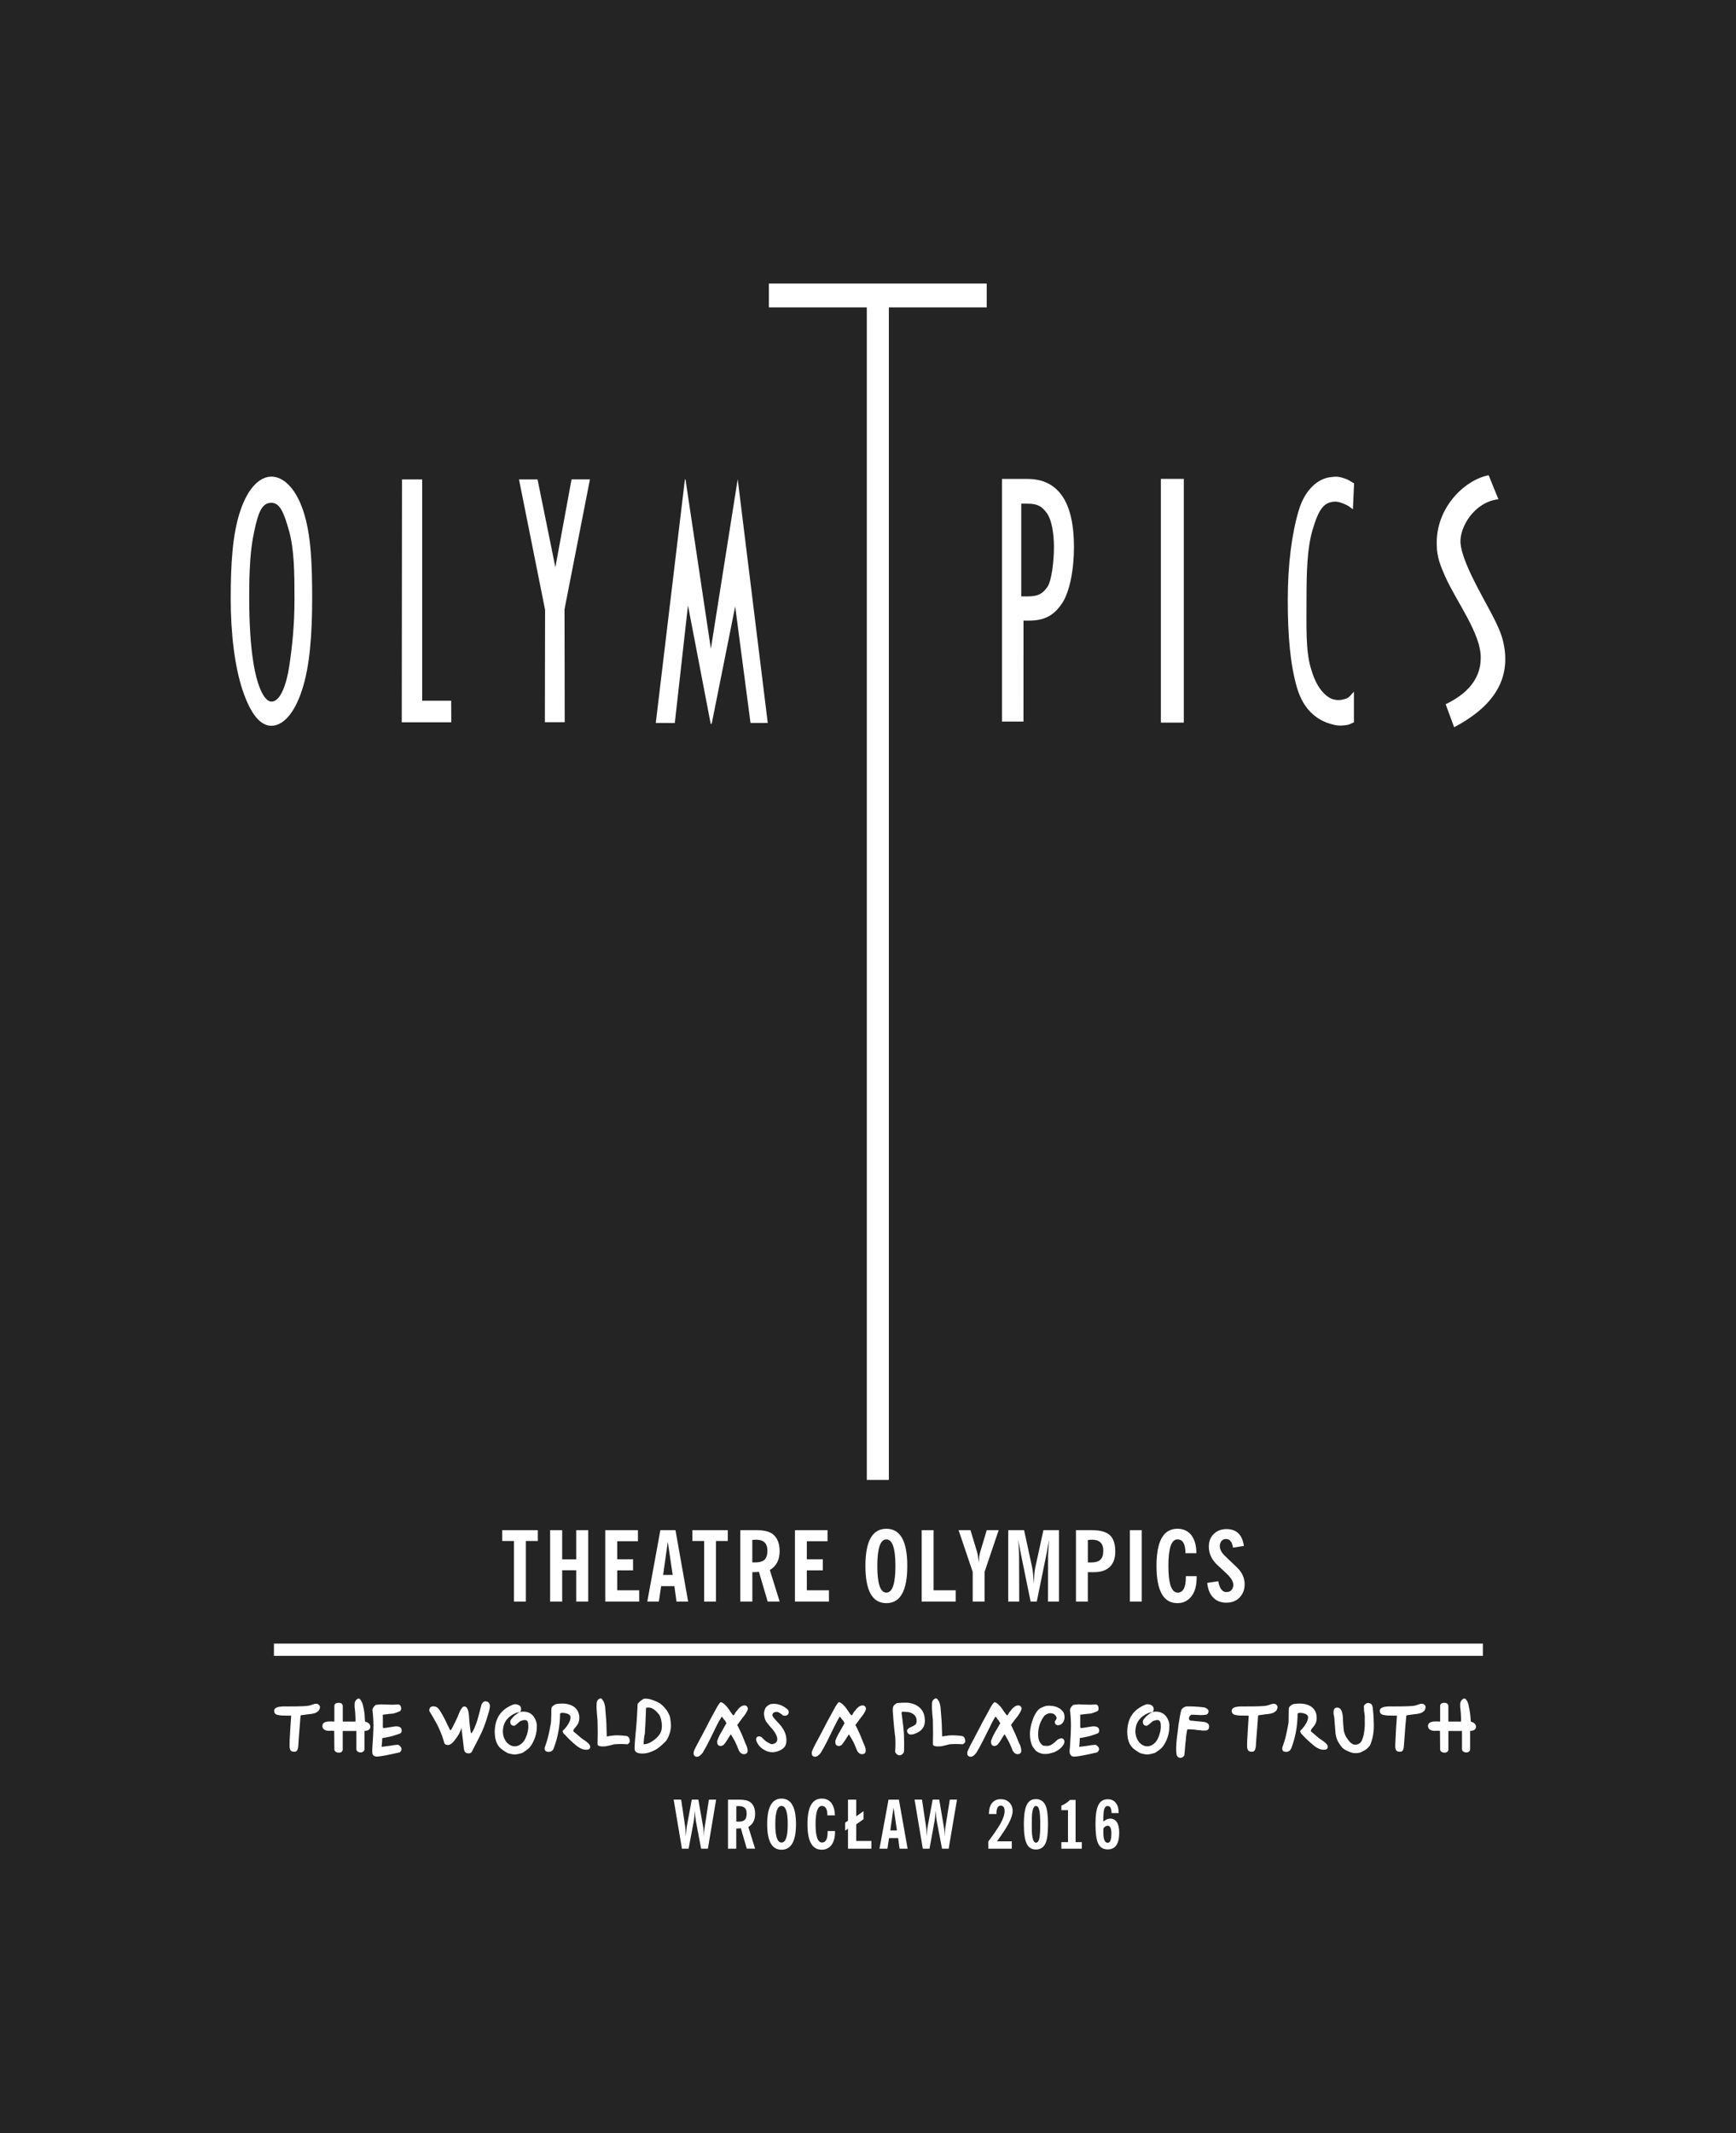 <?xml version="1.0" encoding="utf-8"?>
<!-- Generator: Adobe Illustrator 16.0.0, SVG Export Plug-In . SVG Version: 6.00 Build 0)  -->
<!DOCTYPE svg PUBLIC "-//W3C//DTD SVG 1.1//EN" "http://www.w3.org/Graphics/SVG/1.1/DTD/svg11.dtd">
<svg version="1.1" id="Layer_1" xmlns="http://www.w3.org/2000/svg" xmlns:xlink="http://www.w3.org/1999/xlink" x="0px" y="0px"
	 width="140px" height="172px" viewBox="0 0 140 172" enable-background="new 0 0 140 172" xml:space="preserve">
<rect fill="#242424" width="140" height="172"/>
<g>
	<polygon fill="#FFFFFF" points="69.904,119.32 71.682,119.32 71.682,24.783 79.575,24.783 79.575,22.863 62.007,22.863 
		62.007,24.783 69.904,24.783 	"/>
	<polygon fill="#FFFFFF" points="74.33,123.373 74.33,129.129 77.073,129.129 77.073,128.219 75.288,128.219 75.288,123.373 	"/>
	<path fill="#FFFFFF" d="M87.73,126.758h0.496c0.56,0,0.983-0.146,1.271-0.422c0.298-0.291,0.446-0.705,0.446-1.23
		c0-0.625-0.15-1.078-0.453-1.344c-0.288-0.26-0.774-0.389-1.432-0.389h-1.287v5.756h0.957v-2.371H87.73z M87.73,124.168
		c0.121-0.018,0.244-0.027,0.343-0.027c0.604,0,0.901,0.301,0.901,0.883c0,0.334-0.072,0.576-0.231,0.724
		c-0.149,0.149-0.397,0.228-0.767,0.228c-0.104,0-0.183,0-0.246-0.002V124.168z"/>
	<path fill="#FFFFFF" d="M94.954,129.256c0.478,0,0.854-0.193,1.14-0.563c0.283-0.371,0.411-0.873,0.411-1.541v-0.072h-0.871v0.082
		c0,0.826-0.222,1.244-0.657,1.244c-0.504,0-0.752-0.713-0.752-2.154c0-1.422,0.242-2.137,0.731-2.137
		c0.431,0,0.642,0.375,0.646,1.117h0.883c-0.006-0.623-0.143-1.117-0.412-1.461c-0.271-0.338-0.643-0.513-1.118-0.513
		c-1.131,0-1.688,0.996-1.688,2.992C93.266,128.254,93.823,129.256,94.954,129.256z"/>
	<rect x="91.119" y="123.373" fill="#FFFFFF" width="0.958" height="5.756"/>
	<path fill="#FFFFFF" d="M84.516,129.129h0.887v-5.756h-1.256l-0.66,3.021c-0.063,0.271-0.09,0.696-0.107,1.309
		c-0.041-0.621-0.089-1.057-0.135-1.291l-0.657-3.039h-1.28v5.756h0.885l-0.01-3.715c0-0.094-0.013-0.51-0.064-1.238
		c0.053,0.314,0.13,0.709,0.227,1.199l0.768,3.754h0.496l0.767-3.754c0.097-0.49,0.168-0.885,0.226-1.199
		c-0.053,0.729-0.08,1.145-0.08,1.238L84.516,129.129z"/>
	<path fill="#FFFFFF" d="M69.792,126.252c0,2.002,0.558,3.004,1.688,3.004s1.688-1.002,1.688-3.004c0-1.996-0.557-2.992-1.688-2.992
		S69.792,124.256,69.792,126.252z M72.211,126.256c0,1.439-0.242,2.15-0.73,2.15c-0.486,0-0.73-0.711-0.73-2.15
		c0-1.424,0.244-2.141,0.73-2.141C71.969,124.115,72.211,124.832,72.211,126.256z"/>
	<path fill="#FFFFFF" d="M79.4,129.129v-2.389l1.137-3.367h-0.963l-0.533,1.787c-0.055,0.16-0.084,0.434-0.119,0.813
		c-0.023-0.356-0.066-0.621-0.115-0.805l-0.541-1.795h-0.959l1.137,3.367v2.389H79.4z"/>
	<path fill="#FFFFFF" d="M82.54,50.036h0.483c1.211,0,1.967-0.424,2.604-1.358c0.651-0.938,0.983-2.802,0.983-4.58
		c0-1.822-0.322-3.197-0.949-4.11c-0.631-0.914-1.564-1.374-2.824-1.374h-2.033v19.561h1.734L82.54,50.036L82.54,50.036z
		 M82.359,40.609h0.512c0.854,0,1.178,0.258,1.555,0.766c0.378,0.521,0.57,1.604,0.57,2.723c0,1.158-0.188,2.759-0.545,3.25
		c-0.359,0.491-0.688,0.738-1.58,0.738h-0.512V40.609z"/>
	<polygon fill="#FFFFFF" points="41.45,129.129 42.408,129.129 42.408,124.244 43.371,124.244 43.371,123.373 40.503,123.373 
		40.503,124.244 41.45,124.244 	"/>
	<polygon fill="#FFFFFF" points="36.386,56.498 34.046,56.496 34.046,38.656 32.419,38.656 32.4,58.235 36.393,58.235 	"/>
	<polygon fill="#FFFFFF" points="47.438,129.129 47.438,123.373 46.468,123.373 46.468,125.725 45.337,125.725 45.337,123.373 
		44.365,123.373 44.365,129.129 45.337,129.129 45.337,126.604 46.468,126.604 46.468,129.129 	"/>
	<polygon fill="#FFFFFF" points="43.943,58.227 45.54,58.229 45.527,49.118 47.575,38.652 46.092,38.652 44.788,45.737 
		43.35,38.654 41.854,38.654 43.958,49.167 	"/>
	<path fill="#FFFFFF" d="M98.896,128.363c-0.332,0-0.543-0.295-0.649-0.875l-0.888,0.135c0.045,0.512,0.209,0.906,0.483,1.188
		c0.263,0.269,0.624,0.408,1.054,0.408c0.444,0,0.804-0.141,1.063-0.41c0.276-0.285,0.414-0.639,0.414-1.067
		c0-0.402-0.125-0.771-0.379-1.103c-0.118-0.154-0.427-0.457-0.933-0.922c-0.238-0.236-0.41-0.398-0.494-0.512
		c-0.127-0.188-0.196-0.359-0.196-0.549c0-0.166,0.052-0.307,0.14-0.412c0.09-0.115,0.213-0.16,0.366-0.16
		c0.31,0,0.485,0.232,0.558,0.697l0.875-0.137c-0.115-0.896-0.59-1.359-1.397-1.359c-0.42,0-0.759,0.131-1.032,0.395
		c-0.27,0.264-0.395,0.6-0.395,1.021c0,0.559,0.234,1.059,0.703,1.494c0.524,0.471,0.819,0.762,0.906,0.857
		c0.245,0.266,0.364,0.51,0.364,0.739c0,0.166-0.054,0.306-0.151,0.408C99.212,128.316,99.075,128.363,98.896,128.363z"/>
	<path fill="#FFFFFF" d="M107.02,58.274c0.256,0.09,0.765,0.27,1.27,0.218c0.443-0.038,0.438-0.038,0.898-0.255v-2.475
		c-0.455,0.522-0.449,0.517-0.856,0.63c-0.462,0.127-0.911,0.003-1.177-0.171c-0.51-0.338-1.049-0.959-1.459-2.402
		c-0.407-1.441-0.332-3.293-0.332-5.556c0-2.245,0.063-4.112,0.492-5.551c0.416-1.438,0.812-2.065,1.451-2.218
		c0.334-0.083,0.592-0.073,1.047,0.119c0.287,0.125,0.227,0.063,0.752,0.446l0.095-2.085c-0.517-0.297-0.41-0.271-0.774-0.401
		c-0.576-0.205-0.839-0.135-1.171-0.095c-0.841,0.109-1.981,0.834-2.528,2.704c-0.551,1.859-0.875,4.324-0.875,7.178
		c0,2.955,0.207,5.245,0.742,7.082C105.129,57.276,106.23,57.979,107.02,58.274z"/>
	<polygon fill="#FFFFFF" points="51.546,128.219 49.775,128.219 49.775,126.613 51.051,126.613 51.051,125.717 49.775,125.717 
		49.775,124.268 51.445,124.268 51.445,123.373 48.811,123.373 48.811,129.129 51.546,129.129 	"/>
	<polygon fill="#FFFFFF" points="66.736,124.268 66.736,123.373 64.109,123.373 64.109,129.129 66.85,129.129 66.85,128.219 
		65.066,128.219 65.066,126.613 66.355,126.613 66.355,125.717 65.066,125.717 65.066,124.268 	"/>
	<polygon fill="#FFFFFF" points="55.482,48.814 57.313,58.354 57.395,58.354 59.289,48.897 60.525,58.289 61.916,58.289 
		59.495,38.655 59.489,38.655 57.328,52.307 55.282,38.654 55.234,38.654 52.886,58.29 54.419,58.296 	"/>
	<path fill="#FFFFFF" d="M62.874,125.068c0-0.637-0.194-1.096-0.567-1.389c-0.265-0.199-0.701-0.308-1.324-0.308h-1.281v5.756h0.972
		v-2.371h0.122c0.146,0,0.281-0.01,0.407-0.026l0.706,2.397h0.967l-0.794-2.541C62.609,126.275,62.874,125.768,62.874,125.068z
		 M61.66,125.752c-0.153,0.146-0.412,0.221-0.77,0.221c-0.098,0-0.176,0-0.22-0.002v-1.813c0.124-0.01,0.231-0.018,0.274-0.018
		c0.338,0,0.574,0.077,0.714,0.221c0.146,0.129,0.229,0.363,0.229,0.662C61.891,125.363,61.805,125.605,61.66,125.752z"/>
	<polygon fill="#FFFFFF" points="57.741,129.129 57.741,124.244 58.693,124.244 58.693,123.373 55.837,123.373 55.837,124.244 
		56.785,124.244 56.785,129.129 	"/>
	<path fill="#FFFFFF" d="M53.32,127.885h1.066l0.17,1.244h0.939l-1.021-5.756h-1.22l-1.053,5.756h0.931L53.32,127.885z
		 M53.854,124.313l0.394,2.67h-0.771L53.854,124.313z"/>
	<path fill="#FFFFFF" d="M92.945,138.027c0.08-0.074,0.097-0.166,0.097-0.26c-0.017-0.156-0.108-0.269-0.269-0.32
		c-0.147-0.055-0.291-0.055-0.42,0c-0.942,0.391-1.406,1.061-1.445,2.104c-0.012,0.152,0.023,0.414,0.039,0.58
		c0.02,0.113,0.091,0.339,0.148,0.455c0.092,0.168,0.215,0.317,0.32,0.404c0.182,0.155,0.527,0.375,0.609,0.379
		c0,0,0.326,0.096,0.531,0.088c0.236-0.013,0.594-0.131,0.594-0.131s0.49-0.3,0.644-0.529c0.326-0.452,0.504-1.03,0.504-1.521
		c0.019-0.211,0-0.276-0.021-0.416C94.152,138.447,93.824,137.879,92.945,138.027z M93.339,140.246
		c-0.188,0.338-0.506,0.563-0.843,0.553c-0.561-0.029-0.938-0.619-0.934-1.24c0.02-0.658,0.365-1.145,1.033-1.442l0.338-0.095
		c0,0-0.309,0.189-0.485,0.355c-0.085,0.082-0.226,0.262-0.226,0.262c-0.019,0.019-0.06,0.131-0.06,0.182
		c0.012,0.229,0.114,0.322,0.313,0.322c0.119-0.029,0.248-0.18,0.434-0.322c0.076-0.082,0.339-0.145,0.408-0.145
		c0.298,0.006,0.298,0.283,0.298,0.604C93.6,139.498,93.551,139.824,93.339,140.246z"/>
	<path fill="#FFFFFF" d="M63.309,140.799c0.139-0.246,0.112-0.559,0.103-0.672c-0.048-0.393-0.214-0.682-0.415-0.955
		c-0.221-0.271-0.594-0.635-0.635-0.723c-0.022-0.035-0.06-0.092-0.073-0.129c-0.009-0.182,0.104-0.275,0.292-0.293
		c0.068-0.006,0.125,0,0.125,0c0.119,0.043,0.256,0.125,0.438,0.285c0.006,0,0.12,0.028,0.161,0.021
		c0.173-0.006,0.332-0.117,0.298-0.354c-0.013-0.059-0.043-0.09-0.072-0.143c-0.445-0.383-0.895-0.527-1.395-0.439
		c0,0-0.266,0.113-0.359,0.256c-0.114,0.123-0.154,0.392-0.154,0.392c-0.014,0.047-0.014,0.138,0.006,0.285
		c0.034,0.26,0.125,0.469,0.262,0.61c0.057,0.084,0.144,0.189,0.268,0.326c0.344,0.367,0.496,0.67,0.525,0.912
		c0.019,0.244-0.119,0.408-0.414,0.447c-0.084,0.004-0.123-0.025-0.123-0.025s-0.293-0.119-0.472-0.285
		c-0.106-0.094-0.258-0.26-0.258-0.26c-0.008,0-0.211-0.127-0.373,0.002c-0.133,0.119-0.026,0.354-0.021,0.365
		c0.053,0.127,0.119,0.26,0.301,0.445c0.351,0.301,0.673,0.41,0.984,0.41C62.663,141.266,63.115,141.088,63.309,140.799z"/>
	<path fill="#FFFFFF" d="M56.833,147.291c-0.045,0.258-0.065,0.518-0.065,0.777c-0.009-0.289-0.031-0.541-0.058-0.752l-0.394-2.219
		h-0.527l-0.398,2.141c-0.031,0.154-0.049,0.432-0.076,0.83c-0.021-0.41-0.039-0.678-0.061-0.801l-0.322-2.17h-0.603l0.664,3.955
		h0.54l0.423-2.255c0.021-0.139,0.045-0.414,0.082-0.813c0.004,0.271,0.036,0.558,0.081,0.843l0.423,2.226h0.547l0.662-3.955H57.17
		L56.833,147.291z"/>
	<path fill="#FFFFFF" d="M63.023,145.014c-0.768,0-1.154,0.691-1.154,2.064c0,1.377,0.388,2.059,1.154,2.059
		c0.779,0,1.17-0.682,1.17-2.059C64.193,145.705,63.805,145.014,63.023,145.014z M63.023,148.555c-0.33,0-0.5-0.49-0.5-1.473
		c0-0.98,0.17-1.475,0.5-1.475c0.346,0,0.504,0.494,0.504,1.475C63.527,148.064,63.369,148.555,63.023,148.555z"/>
	<path fill="#FFFFFF" d="M58.943,139.842c0.121,0.203,0.244,0.391,0.339,0.582c0.077,0.164,0.188,0.408,0.319,0.748
		c0.112,0.182,0.237,0.26,0.385,0.26c0.197,0,0.306-0.096,0.306-0.283c-0.007-0.147-0.037-0.262-0.092-0.393
		c-0.152-0.314-0.289-0.783-0.585-1.363c-0.071-0.149-0.162-0.324-0.162-0.324c0.029,0,0.273-0.375,0.479-0.631
		c0.211-0.242,0.418-0.604,0.375-0.731c-0.089-0.218-0.236-0.246-0.468-0.162c-0.034,0.017-0.132,0.074-0.257,0.188
		c-0.063,0.072-0.116,0.168-0.258,0.315c-0.023,0.039-0.104,0.224-0.172,0.261c-0.073-0.037-0.168-0.185-0.269-0.334
		c-0.088-0.129-0.169-0.269-0.356-0.468c-0.195-0.207-0.354-0.278-0.422-0.262c-0.188,0.187-0.306,0.446-0.485,0.767
		c-0.163,0.319-0.438,0.782-0.663,1.252c-0.328,0.616-0.646,1.217-0.734,1.383c-0.078,0.131-0.103,0.207-0.229,0.449
		c-0.006,0.018-0.059,0.168-0.059,0.209c0,0.166,0.02,0.276,0.201,0.332c0.225,0.04,0.381-0.148,0.521-0.3
		c0.41-0.674,0.729-1.381,1.066-2.058c0.19-0.393,0.351-0.672,0.473-0.858c0.002,0,0.021-0.019,0.031,0
		c0.103,0.154,0.149,0.207,0.279,0.354c-0.012,0.06,0.083,0.148,0.083,0.148c-0.118,0.225-0.243,0.414-0.413,0.729
		c-0.099,0.15-0.203,0.357-0.334,0.693c-0.007,0.018-0.007,0.055-0.007,0.113c0.007,0.213,0.113,0.316,0.304,0.316
		c0.125-0.021,0.219-0.072,0.297-0.188c0.125-0.146,0.254-0.373,0.428-0.657C58.893,139.896,58.921,139.859,58.943,139.842z"/>
	<path fill="#FFFFFF" d="M60.896,146.252c0-0.43-0.129-0.754-0.388-0.947c-0.188-0.143-0.483-0.207-0.92-0.207h-0.878v3.955h0.666
		v-1.629h0.089c0.095,0,0.197-0.008,0.281-0.02l0.478,1.647h0.672l-0.547-1.75C60.709,147.094,60.896,146.736,60.896,146.252z
		 M60.055,146.729c-0.104,0.105-0.273,0.146-0.521,0.146c-0.073,0-0.114,0-0.154-0.006v-1.24c0.09-0.008,0.164-0.012,0.188-0.012
		c0.238,0,0.393,0.055,0.49,0.146c0.113,0.096,0.155,0.25,0.155,0.469C60.212,146.471,60.168,146.627,60.055,146.729z"/>
	<path fill="#FFFFFF" d="M66.744,147.701c0,0.564-0.143,0.854-0.454,0.854c-0.341,0-0.519-0.49-0.519-1.477
		c0-0.979,0.174-1.471,0.506-1.471c0.297,0,0.447,0.252,0.447,0.758h0.605c-0.004-0.426-0.107-0.756-0.284-1
		c-0.19-0.234-0.444-0.352-0.771-0.352c-0.781,0-1.156,0.69-1.156,2.063c0,1.377,0.375,2.06,1.156,2.06
		c0.326,0,0.584-0.13,0.787-0.386c0.186-0.254,0.279-0.606,0.279-1.058v-0.061h-0.599L66.744,147.701L66.744,147.701z"/>
	<path fill="#FFFFFF" d="M71.656,145.098l-0.731,3.955h0.642l0.131-0.854h0.734l0.114,0.854h0.649l-0.703-3.955H71.656z
		 M71.797,147.584l0.262-1.844l0.278,1.844H71.797z"/>
	<polygon fill="#FFFFFF" points="69.051,147.09 69.639,146.676 69.639,146.027 69.051,146.443 69.051,145.098 68.386,145.098 
		68.386,146.793 68.154,146.961 68.154,147.594 68.386,147.441 68.386,149.053 70.273,149.053 70.273,148.43 69.051,148.43 	"/>
	<path fill="#FFFFFF" d="M118.729,46.524c-0.424-0.869-0.897-2.001-0.947-2.744c-0.086-1.284,1.126-3.314,3.058-3.526l-0.788-1.94
		c-2.068,0.42-4.298,2.758-4.183,5.637c-0.002,0.934,0.31,1.698,0.663,2.497c0.906,2.041,2.917,4.655,2.882,6.602
		c0,1.79-1.233,2.964-2.828,3.728l0.683,1.857c2.74-1.447,4.727-3.559,3.959-6.881C120.93,50.376,119.725,48.583,118.729,46.524z"/>
	<path fill="#FFFFFF" d="M50.448,139.955c0,0-0.617-0.076-1.009-0.025c-0.201,0.021-0.506,0.074-0.506,0.074
		c-0.021-0.441-0.015-0.938-0.051-1.385c-0.025-0.336-0.061-0.664-0.082-1.002c-0.029-0.195-0.085-0.336-0.109-0.406
		c-0.129-0.246-0.242-0.328-0.338-0.25c-0.164,0.07-0.242,0.219-0.242,0.461v0.285c0.006,0.238,0.035,0.563,0.078,1.008
		c0.019,0.652,0.019,1.289,0,1.922c0.022,0.119,0.164,0.172,0.391,0.172c0.167-0.01,0.243-0.01,0.266-0.01
		c0.168-0.031,0.387-0.084,0.687-0.162c0.373-0.029,0.729-0.029,1.071,0c0.125-0.084,0.185-0.148,0.185-0.242
		C50.782,140.098,50.663,139.967,50.448,139.955z"/>
	<path fill="#FFFFFF" d="M74.587,138.721c-0.012-0.641-0.271-0.973-0.626-1.197c-0.208-0.137-0.439-0.188-0.66-0.229
		c-0.183-0.021-0.351-0.012-0.521-0.012c-0.153,0-0.303,0.028-0.463,0.036c-0.213,0.123-0.319,0.269-0.319,0.466v0.188
		c0.042,0.475,0.075,1.176,0.2,2.094c0.025,0.392,0.021,0.797-0.01,1.188c0.054,0.117,0.179,0.269,0.354,0.269
		c0.184,0,0.333-0.168,0.361-0.287c0.012-0.234,0.012-0.449,0.012-0.682c-0.012-0.363-0.012-0.58-0.012-0.646
		c-0.019-0.369-0.07-0.892-0.166-1.591c-0.029-0.131-0.047-0.26,0.02-0.313c0.337,0.019,0.551,0.022,0.646,0.072
		c0.352,0.123,0.517,0.354,0.517,0.646c0,0.186-0.04,0.262-0.076,0.309c-0.032,0.025-0.179,0.131-0.263,0.16
		c-0.337,0.141-0.432,0.246-0.432,0.373c0.01,0.119,0.064,0.197,0.17,0.254c0.103,0.063,0.306,0.018,0.38-0.006
		C74.055,139.693,74.596,139.449,74.587,138.721z"/>
	<path fill="#FFFFFF" d="M53.854,138.035c-0.103-0.203-0.41-0.543-0.621-0.689c-0.217-0.131-0.84-0.451-1.309-0.381
		c-0.188,0.096-0.355,0.227-0.504,0.416c-0.016,0.506-0.07,1.514-0.163,2.391c-0.056,0.533-0.08,0.955-0.08,1.217
		c0,0.277,0.222,0.392,0.622,0.392c0.404,0,0.717-0.131,0.984-0.262c0.316-0.147,0.721-0.539,0.878-0.693
		c0.226-0.245,0.405-0.741,0.446-1.161c0.016-0.23-0.037-0.664-0.09-0.892C53.979,138.258,53.907,138.146,53.854,138.035z
		 M53.368,139.316c-0.019,0.401-0.3,0.793-0.853,1.131c-0.218,0.131-0.406,0.186-0.617,0.186c0.009-0.244,0.043-0.455,0.063-0.672
		c0.06-0.189,0.054-0.338,0.054-0.432c0.041-0.504,0.063-1.324,0.084-1.832c0.366-0.111,0.711,0.094,1.078,0.58
		C53.295,138.449,53.413,138.988,53.368,139.316z"/>
	<path fill="#FFFFFF" d="M39.298,137.199c-0.071-0.025-0.165-0.043-0.22-0.02c0,0-0.094,0.041-0.148,0.094
		c-0.039,0.055-0.095,0.149-0.095,0.149c-0.112,0.427-0.217,0.841-0.338,1.265c-0.069,0.213-0.123,0.373-0.179,0.492
		c-0.133,0.354-0.256,0.543-0.324,0.579c-0.057-0.174-0.061-0.319-0.09-0.491c-0.035-0.236-0.06-0.57-0.09-1.004
		c-0.047-0.455-0.172-0.679-0.369-0.679c-0.101,0-0.192,0.099-0.287,0.265c-0.079,0.119-0.149,0.319-0.262,0.594
		c-0.326,0.699-0.511,1.049-0.565,1.072c-0.052-0.035-0.112-0.189-0.235-0.435c-0.283-0.615-0.51-0.99-0.617-1.153
		c-0.135-0.23-0.281-0.32-0.438-0.343c-0.191-0.03-0.411,0.021-0.422,0.302c0,0.059,0.033,0.116,0.033,0.116
		c0.074,0.125,0.162,0.261,0.281,0.47c0.336,0.569,0.666,1.209,0.896,2.047c0.034,0.119,0.136,0.176,0.332,0.176
		c0.17-0.019,0.397-0.207,0.666-0.598c0.192-0.279,0.289-0.492,0.349-0.662l0.04-0.119l0.021,0.199l0.178,1.51
		c0.031,0.24,0.154,0.342,0.381,0.342c0.145,0,0.241-0.063,0.281-0.184c0.203-0.386,0.393-0.771,0.596-1.162
		c0.255-0.488,0.467-1.045,0.655-1.681c0.125-0.389,0.181-0.646,0.181-0.807C39.507,137.387,39.421,137.238,39.298,137.199z"/>
	<path fill="#FFFFFF" d="M41.938,138.027c0.08-0.074,0.082-0.166,0.082-0.26c-0.002-0.156-0.094-0.269-0.25-0.32
		c-0.149-0.055-0.293-0.055-0.425,0c-0.942,0.391-1.407,1.061-1.446,2.104c-0.01,0.152,0.019,0.414,0.039,0.58
		c0.019,0.113,0.092,0.339,0.15,0.455c0.081,0.168,0.206,0.317,0.318,0.404c0.186,0.155,0.527,0.375,0.613,0.379
		c0,0,0.324,0.096,0.53,0.088c0.228-0.013,0.589-0.131,0.589-0.131s0.493-0.3,0.646-0.529c0.326-0.452,0.504-1.03,0.504-1.521
		c0.02-0.211,0-0.276-0.034-0.416C43.141,138.447,42.814,137.879,41.938,138.027z M42.33,140.246
		c-0.189,0.338-0.505,0.563-0.844,0.553c-0.559-0.029-0.95-0.619-0.932-1.24c0.018-0.658,0.361-1.145,1.032-1.442l0.338-0.095
		c0,0-0.307,0.189-0.487,0.355c-0.08,0.082-0.225,0.262-0.225,0.262c-0.02,0.019-0.064,0.131-0.064,0.182
		c0.012,0.229,0.119,0.322,0.319,0.322c0.119-0.029,0.25-0.18,0.423-0.322c0.088-0.082,0.352-0.145,0.42-0.145
		c0.297,0.006,0.297,0.283,0.297,0.604C42.592,139.498,42.541,139.824,42.33,140.246z"/>
	<path fill="#FFFFFF" d="M30.827,140.139c0,0,0.44-0.072,0.692-0.135c0.291-0.074,0.726-0.232,0.726-0.232
		c0.12-0.041,0.151-0.125,0.146-0.272c-0.012-0.22-0.182-0.326-0.514-0.31c-0.148,0.019-0.423,0.062-0.832,0.129
		c-0.02,0.007-0.023,0.007-0.041,0.007c-0.102-0.007-0.128-0.017-0.128-0.07c0,0-0.006-0.291,0-0.467
		c0.004-0.213-0.006-0.535-0.006-0.535s0.597-0.082,0.767-0.088c0.133,0.006,0.543-0.168,0.543-0.168
		c0.122-0.029,0.178-0.123,0.172-0.271c-0.023-0.22-0.111-0.308-0.285-0.308c0,0-0.213,0.037-0.611,0.022
		c-0.211-0.006-0.559-0.018-0.559-0.018c-0.224-0.018-0.224,0-0.599,0.035c-0.194,0.166-0.243,0.281-0.261,0.406
		c0.055,0.463,0.08,0.896,0.08,1.33c-0.008,0.397-0.031,0.957-0.086,1.691c0.006,0.041-0.021,0.188-0.01,0.338
		c0.006,0.094,0,0.159,0.045,0.233c0.061,0.127,0.181,0.183,0.369,0.17c0.319-0.021,0.905-0.133,1.797-0.34
		c0.117-0.095,0.152-0.179,0.146-0.271c0-0.131-0.088-0.238-0.258-0.34c-0.119,0.014-0.235,0.018-0.341,0.024
		c-0.088,0.012-0.227,0.032-0.402,0.065c-0.135,0.019-0.314,0.033-0.508,0.068h-0.094c0,0,0.02-0.166,0.029-0.285
		C30.814,140.4,30.827,140.139,30.827,140.139z"/>
	<path fill="#FFFFFF" d="M29.438,138.807c-0.02-0.315-0.028-0.619-0.082-0.916c-0.064-0.305-0.106-0.541-0.18-0.67
		c-0.117-0.244-0.225-0.32-0.318-0.256c-0.172,0.086-0.26,0.234-0.26,0.441v0.225c0.053,0.391,0.072,0.783,0.072,1.176h-1.027
		v-1.252c0-0.168-0.115-0.262-0.33-0.262c-0.235,0-0.348,0.094-0.348,0.262v1.252c-0.635-0.055-0.966,0.021-0.966,0.373
		c0.01,0.111,0.048,0.225,0.196,0.301c0.111,0.054,0.252,0.072,0.324,0.072c0.174-0.02,0.433,0,0.433,0l0.013,1.498
		c0,0.131,0.137,0.26,0.355,0.26c0.227,0,0.32-0.129,0.32-0.26v-1.488h1.1v1.488c0,0.072,0.098,0.244,0.336,0.244
		c0.224,0,0.32-0.172,0.32-0.244v-1.488c0.313-0.028,0.47-0.127,0.47-0.344C29.859,139.012,29.719,138.881,29.438,138.807z"/>
	<path fill="#FFFFFF" d="M24.35,55.653c0.64-1.906,0.825-4.596,0.825-7.364c0-2.781-0.085-5.199-0.718-7.098
		c-0.631-1.894-1.641-2.762-2.57-2.762c-0.916,0-1.875,0.868-2.509,2.762c-0.637,1.896-0.771,4.315-0.771,7.098
		c0,2.748,0.315,5.438,0.955,7.352c0.644,1.916,1.422,2.876,2.322,2.876C22.807,58.517,23.727,57.561,24.35,55.653z M21.898,56.567
		c-0.689,0-1.219-1.604-1.453-3.063c-0.245-1.533-0.348-3.236-0.348-5.382c0-2.109,0.082-3.848,0.416-5.331
		c0.327-1.523,0.621-2.252,1.371-2.252c0.705,0,1.02,0.822,1.44,2.315c0.403,1.48,0.425,3.298,0.425,5.435
		c0,2.135-0.188,3.878-0.425,5.438C23.102,55.207,22.604,56.567,21.898,56.567z"/>
	<path fill="#FFFFFF" d="M25.619,137.387c-0.077-0.041-0.268-0.014-0.296,0.006c-0.233,0.084-0.341,0.125-0.589,0.154
		c-0.438,0.037-1.078,0.037-1.933,0.039c-0.438,0.016-0.678,0.119-0.692,0.336c0,0.111,0.016,0.191,0.123,0.283
		c0.14,0.09,0.507,0.113,0.507,0.113l0.743,0.01c-0.041,0.658-0.096,1.332-0.123,2.006c-0.01,0.504-0.064,0.873,0.309,0.9
		c0.188,0.02,0.35-0.017,0.387-0.459c0,0,0.063-1.01,0.123-1.662c0.025-0.303,0.059-0.785,0.059-0.785
		c0.007-0.051,0.216-0.045,0.606-0.111c0.313-0.021,0.564-0.084,0.634-0.131c0.209-0.105,0.262-0.195,0.303-0.32
		C25.822,137.654,25.83,137.492,25.619,137.387z"/>
	<path fill="#FFFFFF" d="M68.471,139.842c0.118,0.203,0.232,0.391,0.34,0.582c0.075,0.164,0.188,0.408,0.319,0.748
		c0.111,0.182,0.237,0.26,0.386,0.26c0.195,0,0.299-0.096,0.299-0.283c-0.002-0.147-0.031-0.262-0.086-0.393
		c-0.16-0.314-0.289-0.783-0.586-1.363c-0.07-0.149-0.16-0.324-0.16-0.324c0.029,0,0.272-0.375,0.479-0.631
		c0.209-0.242,0.415-0.604,0.373-0.731c-0.088-0.218-0.237-0.246-0.468-0.162c-0.047,0.017-0.131,0.074-0.256,0.188
		c-0.063,0.072-0.117,0.168-0.26,0.315c-0.025,0.039-0.104,0.224-0.172,0.261c-0.074-0.037-0.168-0.185-0.268-0.334
		c-0.09-0.129-0.167-0.269-0.355-0.468c-0.197-0.207-0.355-0.278-0.423-0.262c-0.188,0.187-0.308,0.446-0.485,0.767
		c-0.166,0.319-0.438,0.782-0.672,1.252c-0.318,0.616-0.64,1.217-0.733,1.383c-0.072,0.131-0.095,0.207-0.222,0.449
		c-0.006,0.018-0.058,0.168-0.058,0.209c0,0.166,0.019,0.276,0.199,0.332c0.228,0.04,0.381-0.148,0.524-0.3
		c0.41-0.674,0.729-1.381,1.064-2.058c0.191-0.393,0.34-0.672,0.46-0.858c0.017,0,0.033-0.019,0.044,0
		c0.104,0.154,0.15,0.207,0.28,0.354c-0.013,0.06,0.083,0.148,0.083,0.148c-0.119,0.225-0.245,0.414-0.413,0.729
		c-0.099,0.15-0.203,0.357-0.335,0.693c-0.005,0.018-0.005,0.055-0.005,0.113c0.005,0.213,0.1,0.316,0.304,0.316
		c0.124-0.021,0.219-0.072,0.289-0.188c0.124-0.146,0.255-0.373,0.434-0.657C68.418,139.896,68.449,139.859,68.471,139.842z"/>
	<path fill="#FFFFFF" d="M97.093,138.832c-0.179-0.021-0.422-0.039-0.76-0.074c-0.267-0.055-0.336,0.018-0.415-0.096
		c-0.055-0.088-0.059-0.262,0.148-0.41c0,0,0.344,0,0.567,0.018c0.235,0.037,0.617-0.018,0.617-0.018
		c0.084,0,0.222-0.113,0.215-0.297c-0.013-0.133-0.123-0.189-0.297-0.283c-0.338-0.055-0.665-0.07-0.948-0.086
		c-0.203-0.008-0.381-0.008-0.564,0c-0.131,0.031-0.332,0.119-0.407,0.328c-0.071,0.285-0.108,0.533-0.154,0.824
		c-0.071,0.354-0.095,0.768-0.18,1.328c-0.019,0.108-0.063,0.617-0.063,0.82c0,0.241,0,0.393,0.043,0.635
		c0.053,0.11,0.146,0.207,0.295,0.207c0.147,0,0.267-0.097,0.321-0.207c0.05-0.41,0.058-0.767,0.105-1.104
		c0.028-0.36,0.059-0.688,0.137-0.989h0.165c0.093,0,0.361,0.02,0.393,0.02c0.19,0.037,0.186,0.037,0.545,0.058
		c0.041,0.033,0.185,0.019,0.303,0.019c0.244,0,0.333-0.096,0.351-0.281C97.543,139,97.365,138.887,97.093,138.832z"/>
	<path fill="#FFFFFF" d="M102.841,137.387c-0.077-0.041-0.267-0.014-0.293,0.006c-0.235,0.084-0.342,0.125-0.591,0.154
		c-0.438,0.037-1.079,0.037-1.934,0.039c-0.438,0.016-0.683,0.119-0.691,0.336c0,0.111,0.018,0.191,0.125,0.283
		c0.134,0.09,0.504,0.113,0.504,0.113l0.741,0.01c-0.037,0.658-0.091,1.332-0.121,2.006c-0.011,0.504-0.063,0.873,0.31,0.9
		c0.185,0.02,0.348-0.017,0.387-0.459c0,0,0.063-1.01,0.125-1.662c0.022-0.303,0.058-0.785,0.058-0.785
		c0.005-0.051,0.214-0.045,0.601-0.111c0.318-0.021,0.568-0.084,0.641-0.131c0.208-0.105,0.262-0.195,0.303-0.32
		C103.044,137.654,103.05,137.492,102.841,137.387z"/>
	<path fill="#FFFFFF" d="M89.533,146.627c-0.192,0-0.369,0.09-0.559,0.242c0.004-0.479,0.025-0.791,0.065-0.955
		c0.046-0.195,0.146-0.301,0.294-0.301c0.203,0,0.305,0.189,0.305,0.568h0.574v-0.035c0-0.336-0.074-0.604-0.232-0.787
		c-0.151-0.201-0.375-0.291-0.646-0.291c-0.363,0-0.618,0.166-0.764,0.483c-0.149,0.308-0.225,0.81-0.225,1.515
		c0,0.723,0.067,1.244,0.206,1.549c0.152,0.336,0.41,0.496,0.781,0.496c0.617,0,0.927-0.443,0.927-1.346
		c0-0.367-0.063-0.654-0.185-0.843C89.948,146.729,89.762,146.627,89.533,146.627z M89.335,148.576
		c-0.239,0-0.354-0.266-0.354-0.816c0-0.158,0.004-0.283,0.013-0.367c0.127-0.135,0.229-0.192,0.321-0.192
		c0.209,0,0.313,0.2,0.313,0.62C89.626,148.33,89.531,148.576,89.335,148.576z"/>
	<path fill="#FFFFFF" d="M106.74,140.4c-0.149-0.105-0.398-0.256-0.606-0.457c-0.213-0.172-0.213-0.176-0.403-0.338
		c-0.024-0.025-0.006-0.119-0.006-0.119c0.101-0.244,0.536-0.432,0.449-1.152c-0.089-0.775-0.859-1.107-1.861-0.941
		c-0.138,0.037-0.373,0.207-0.373,0.355c-0.023,0.137-0.008,0.766-0.028,1.158c-0.05,0.283-0.126,0.699-0.261,1.25
		c-0.055,0.178-0.125,0.422-0.243,0.754V141c0,0.164,0.11,0.248,0.323,0.248c0.201-0.006,0.34-0.119,0.424-0.338
		c0.318-0.854,0.486-1.762,0.492-2.764c0.016,0,0.123-0.043,0.129-0.043c0.127-0.013,0.677,0.024,0.711,0.321
		c0.035,0.332-0.318,0.781-0.413,0.892c-0.071,0.082-0.048,0.059-0.22,0.246c-0.025,0.022,0.049,0.119,0.049,0.172
		c0.266,0.299,0.543,0.57,0.841,0.824c0.381,0.352,0.698,0.518,0.998,0.518c0.235,0,0.336-0.076,0.336-0.254
		C107.07,140.701,106.958,140.559,106.74,140.4z"/>
	<path fill="#FFFFFF" d="M47.259,140.4c-0.149-0.105-0.399-0.256-0.606-0.457c-0.199-0.172-0.199-0.176-0.402-0.338
		c-0.023-0.025-0.005-0.119-0.005-0.119c0.101-0.244,0.54-0.432,0.464-1.152c-0.104-0.775-0.861-1.107-1.861-0.941
		c-0.138,0.037-0.377,0.207-0.377,0.355c-0.021,0.137-0.005,0.766-0.041,1.158c-0.048,0.283-0.125,0.699-0.262,1.25
		c-0.051,0.178-0.124,0.422-0.242,0.754V141c0,0.164,0.112,0.248,0.325,0.248c0.215-0.006,0.353-0.119,0.422-0.338
		c0.318-0.854,0.486-1.762,0.493-2.764c0.029,0,0.123-0.043,0.13-0.043c0.13-0.013,0.675,0.024,0.711,0.321
		c0.035,0.332-0.308,0.781-0.407,0.892c-0.078,0.082-0.049,0.059-0.228,0.246c-0.021,0.022,0.054,0.119,0.054,0.172
		c0.273,0.299,0.543,0.57,0.838,0.824c0.379,0.352,0.699,0.518,0.996,0.518c0.236,0,0.338-0.076,0.338-0.254
		C47.588,140.701,47.479,140.559,47.259,140.4z"/>
	<path fill="#FFFFFF" d="M118.614,138.807c-0.019-0.315-0.044-0.619-0.099-0.916c-0.053-0.305-0.104-0.541-0.164-0.67
		c-0.119-0.244-0.229-0.32-0.334-0.256c-0.158,0.086-0.26,0.234-0.26,0.441v0.225c0.053,0.391,0.071,0.783,0.071,1.176h-1.026
		v-1.252c0-0.168-0.113-0.262-0.326-0.262c-0.225,0-0.336,0.094-0.336,0.262v1.252c-0.636-0.055-0.98,0.021-0.98,0.373
		c0.013,0.111,0.049,0.225,0.197,0.301c0.11,0.054,0.262,0.072,0.324,0.072c0.18-0.02,0.447,0,0.447,0l0.012,1.498
		c0,0.131,0.129,0.26,0.354,0.26c0.214,0,0.311-0.129,0.311-0.26v-1.488h1.098v1.488c0,0.072,0.099,0.244,0.345,0.244
		c0.231,0,0.313-0.172,0.313-0.244v-1.488c0.313-0.028,0.469-0.127,0.469-0.344C119.021,139.012,118.878,138.881,118.614,138.807z"
		/>
	<rect x="22.092" y="132.518" fill="#FFFFFF" width="97.494" height="0.988"/>
	<path fill="#FFFFFF" d="M110.734,137.992c-0.018-0.094-0.012-0.225-0.025-0.301c-0.044-0.162-0.044-0.353-0.37-0.387
		c-0.131-0.021-0.351,0.164-0.351,0.28c0.019,0.119,0,0.168,0.019,0.365c0.019,0.153,0.056,0.317,0.056,0.526
		c-0.015,0.242,0.022,0.56-0.02,0.938c-0.029,0.235-0.055,0.506-0.162,0.771c-0.081,0.297-0.283,0.485-0.605,0.485
		c-0.254-0.004-0.483-0.248-0.729-0.646c-0.094-0.18-0.146-0.334-0.179-0.498c-0.028-0.268-0.06-0.659-0.081-1.176
		c-0.053-0.455-0.201-0.674-0.444-0.674c-0.202,0-0.297,0.123-0.297,0.367v0.148c0.011,0.1,0.065,0.252,0.071,0.42
		c0.005,0.271,0.058,0.646,0.089,1.17c0.036,0.23,0.101,0.52,0.289,0.785c0.125,0.186,0.177,0.252,0.221,0.305
		c0.152,0.184,0.433,0.303,0.521,0.332c0,0,0.242,0.135,0.511,0.146c0.423,0.018,0.597-0.123,0.597-0.123
		c0.146-0.066,0.369-0.187,0.448-0.287c0.088-0.105,0.167-0.15,0.22-0.281c0.034-0.074,0.08-0.221,0.1-0.281
		c0.226-0.699,0.179-1.299,0.16-1.902C110.759,138.158,110.734,138.027,110.734,137.992z"/>
	<path fill="#FFFFFF" d="M114.787,137.387c-0.084-0.041-0.262-0.014-0.303,0.006c-0.221,0.084-0.325,0.125-0.575,0.154
		c-0.45,0.037-1.091,0.037-1.945,0.039c-0.438,0.016-0.669,0.119-0.692,0.336c0,0.111,0.027,0.191,0.123,0.283
		c0.149,0.09,0.504,0.113,0.504,0.113l0.756,0.01c-0.049,0.658-0.092,1.332-0.119,2.006c-0.024,0.504-0.078,0.873,0.295,0.9
		c0.197,0.02,0.352-0.017,0.386-0.459c0,0,0.079-1.01,0.124-1.662c0.023-0.303,0.073-0.785,0.073-0.785
		c0.005-0.051,0.2-0.045,0.599-0.111c0.309-0.021,0.557-0.084,0.641-0.131c0.195-0.105,0.259-0.195,0.289-0.32
		C114.98,137.654,115,137.492,114.787,137.387z"/>
	<path fill="#FFFFFF" d="M85.814,140.578c0.119-0.355-0.178-0.48-0.313-0.414c-0.023,0.006-0.22,0.1-0.22,0.1
		c-0.32,0.32-0.552,0.506-0.851,0.506c-0.094-0.018-0.188-0.018-0.287-0.018c-0.293-0.174-0.422-0.471-0.422-0.918
		c0-0.566,0.172-1.064,0.51-1.506c0.125-0.1,0.281-0.199,0.461-0.199c0.148,0,0.298,0.041,0.38,0.135
		c0.09,0.094,0.161,0.189,0.133,0.312c-0.038,0.112-0.149,0.172-0.14,0.271c0.02,0.197,0.148,0.277,0.339,0.242
		c0.209-0.021,0.452-0.281,0.446-0.639c-0.014-0.32-0.072-0.428-0.354-0.676c-0.056-0.037-0.299-0.166-0.411-0.188
		c-0.218-0.051-0.461-0.067-0.592-0.058c-0.223,0.007-0.529,0.166-0.529,0.166c-0.436,0.154-0.906,1.246-0.906,2.152
		c0.012,0.242,0.034,0.512,0.125,0.766c0.071,0.226,0.241,0.412,0.295,0.476c0.064,0.104,0.303,0.238,0.42,0.263
		c0.216,0.092,0.41,0.063,0.494,0.063c0.207,0,0.588-0.129,0.588-0.129C85.275,141.178,85.656,140.918,85.814,140.578z"/>
	<path fill="#FFFFFF" d="M77.493,139.955c0,0-0.617-0.076-1.007-0.025c-0.203,0.021-0.506,0.074-0.506,0.074
		c-0.021-0.441-0.018-0.938-0.053-1.385c-0.023-0.336-0.06-0.664-0.082-1.002c-0.031-0.195-0.084-0.336-0.103-0.406
		c-0.134-0.246-0.247-0.328-0.345-0.25c-0.164,0.07-0.241,0.219-0.241,0.461v0.285c0.005,0.238,0.034,0.563,0.077,1.008
		c0.016,0.652,0.016,1.289,0,1.922c0.021,0.119,0.164,0.172,0.39,0.172c0.167-0.01,0.244-0.01,0.269-0.01
		c0.166-0.031,0.385-0.084,0.683-0.162c0.373-0.029,0.729-0.029,1.071,0c0.125-0.084,0.197-0.148,0.197-0.242
		C77.827,140.098,77.721,139.967,77.493,139.955z"/>
	<path fill="#FFFFFF" d="M81.663,146.002c0-0.271-0.099-0.51-0.267-0.676c-0.181-0.182-0.406-0.264-0.691-0.264
		c-0.294,0-0.527,0.1-0.699,0.303c-0.169,0.211-0.25,0.502-0.255,0.893h0.61v-0.045c0-0.424,0.115-0.631,0.344-0.631
		c0.212,0,0.311,0.156,0.311,0.451c0,0.262-0.113,0.592-0.336,1.004c-0.205,0.355-0.52,0.832-0.976,1.43v0.586h1.892v-0.594h-1.191
		c0.427-0.6,0.742-1.068,0.92-1.408C81.551,146.631,81.663,146.287,81.663,146.002z"/>
	<path fill="#FFFFFF" d="M82.016,138.438c0.193-0.242,0.399-0.604,0.373-0.731c-0.097-0.218-0.236-0.246-0.469-0.162
		c-0.048,0.017-0.13,0.074-0.255,0.188c-0.078,0.072-0.119,0.168-0.263,0.315c-0.035,0.039-0.1,0.224-0.185,0.261
		c-0.058-0.037-0.161-0.185-0.267-0.334c-0.088-0.129-0.154-0.269-0.357-0.468c-0.181-0.207-0.354-0.278-0.406-0.262
		c-0.203,0.187-0.321,0.446-0.49,0.767c-0.163,0.319-0.448,0.782-0.674,1.252c-0.313,0.616-0.647,1.217-0.729,1.383
		c-0.077,0.131-0.093,0.207-0.218,0.449c-0.006,0.018-0.072,0.168-0.072,0.209c0,0.166,0.02,0.276,0.213,0.332
		c0.229,0.041,0.37-0.148,0.512-0.3c0.41-0.674,0.728-1.381,1.082-2.058c0.174-0.393,0.336-0.672,0.455-0.858
		c0.019,0,0.034-0.019,0.047,0c0.103,0.154,0.135,0.207,0.268,0.354c-0.014,0.06,0.095,0.148,0.095,0.148
		c-0.118,0.225-0.241,0.414-0.428,0.729c-0.081,0.15-0.188,0.357-0.319,0.693c-0.006,0.018-0.006,0.055-0.006,0.113
		c0.006,0.213,0.102,0.316,0.289,0.316c0.126-0.021,0.23-0.072,0.298-0.188c0.124-0.146,0.261-0.373,0.427-0.657
		c0.023-0.033,0.055-0.07,0.09-0.089c0.117,0.203,0.229,0.392,0.326,0.582c0.078,0.164,0.2,0.408,0.324,0.748
		c0.12,0.183,0.245,0.261,0.381,0.261c0.209,0,0.303-0.097,0.303-0.283c-0.006-0.148-0.035-0.262-0.075-0.394
		c-0.167-0.313-0.304-0.782-0.603-1.362c-0.07-0.15-0.146-0.324-0.146-0.324C81.551,139.068,81.798,138.693,82.016,138.438z"/>
	<rect x="93.619" y="38.61" fill="#FFFFFF" width="1.849" height="19.652"/>
	<path fill="#FFFFFF" d="M83.541,145.055c-0.359,0-0.614,0.172-0.754,0.498c-0.141,0.307-0.219,0.818-0.219,1.543
		c0,0.713,0.078,1.227,0.219,1.529c0.14,0.326,0.395,0.494,0.754,0.494s0.616-0.168,0.771-0.494
		c0.144-0.303,0.205-0.816,0.205-1.529c0-0.725-0.063-1.236-0.205-1.543C84.157,145.227,83.9,145.055,83.541,145.055z
		 M83.82,148.211c-0.045,0.238-0.146,0.357-0.279,0.357c-0.154,0-0.261-0.221-0.309-0.635c-0.017-0.134-0.022-0.416-0.022-0.838
		c0-0.437,0.007-0.718,0.022-0.851c0.047-0.414,0.152-0.634,0.309-0.634c0.135,0,0.234,0.127,0.279,0.369
		c0.048,0.205,0.07,0.576,0.07,1.113C83.893,147.621,83.868,147.992,83.82,148.211z"/>
	<path fill="#FFFFFF" d="M86.74,145.121h-0.448c-0.228,0.217-0.461,0.369-0.698,0.455v0.371h0.534v2.578h-0.534v0.527h1.648v-0.527
		H86.74V145.121z"/>
	<path fill="#FFFFFF" d="M76.245,147.291c-0.029,0.258-0.054,0.518-0.054,0.777c-0.008-0.289-0.03-0.541-0.071-0.752l-0.376-2.219
		h-0.529l-0.398,2.141c-0.031,0.154-0.061,0.432-0.074,0.83c-0.021-0.41-0.04-0.678-0.063-0.801l-0.326-2.17h-0.599l0.664,3.955
		h0.541l0.413-2.255c0.021-0.139,0.055-0.414,0.091-0.813c0.005,0.271,0.033,0.558,0.08,0.843l0.426,2.226h0.536l0.67-3.955h-0.578
		L76.245,147.291z"/>
	<path fill="#FFFFFF" d="M86.26,141.225c0.008,0.094,0,0.16,0.063,0.234c0.048,0.127,0.172,0.182,0.367,0.17
		c0.307-0.02,0.906-0.133,1.783-0.34c0.121-0.094,0.164-0.178,0.16-0.271c-0.006-0.131-0.089-0.238-0.273-0.34
		c-0.119,0.014-0.229,0.018-0.324,0.025c-0.088,0.012-0.227,0.033-0.417,0.066c-0.136,0.018-0.302,0.033-0.507,0.067h-0.079
		c0,0,0.018-0.166,0.028-0.285c0.006-0.151,0.02-0.413,0.02-0.413s0.434-0.072,0.693-0.136c0.291-0.073,0.711-0.231,0.711-0.231
		c0.119-0.041,0.166-0.125,0.16-0.273c-0.018-0.219-0.183-0.326-0.527-0.309c-0.143,0.018-0.408,0.061-0.818,0.129
		c-0.018,0.006-0.027,0.006-0.054,0.006c-0.089-0.006-0.131-0.016-0.131-0.07c0,0-0.003-0.291,0-0.467
		c0.006-0.213-0.003-0.535-0.003-0.535s0.611-0.082,0.775-0.088c0.135,0.006,0.545-0.168,0.545-0.168
		c0.125-0.029,0.166-0.123,0.162-0.271c-0.013-0.219-0.117-0.307-0.275-0.307c0,0-0.219,0.037-0.609,0.023
		c-0.227-0.006-0.559-0.019-0.559-0.019c-0.225-0.019-0.225,0-0.598,0.035c-0.195,0.166-0.244,0.28-0.263,0.405
		c0.056,0.464,0.077,0.896,0.077,1.33c-0.005,0.398-0.029,0.957-0.082,1.691C86.29,140.928,86.248,141.076,86.26,141.225z"/>
</g>
</svg>
